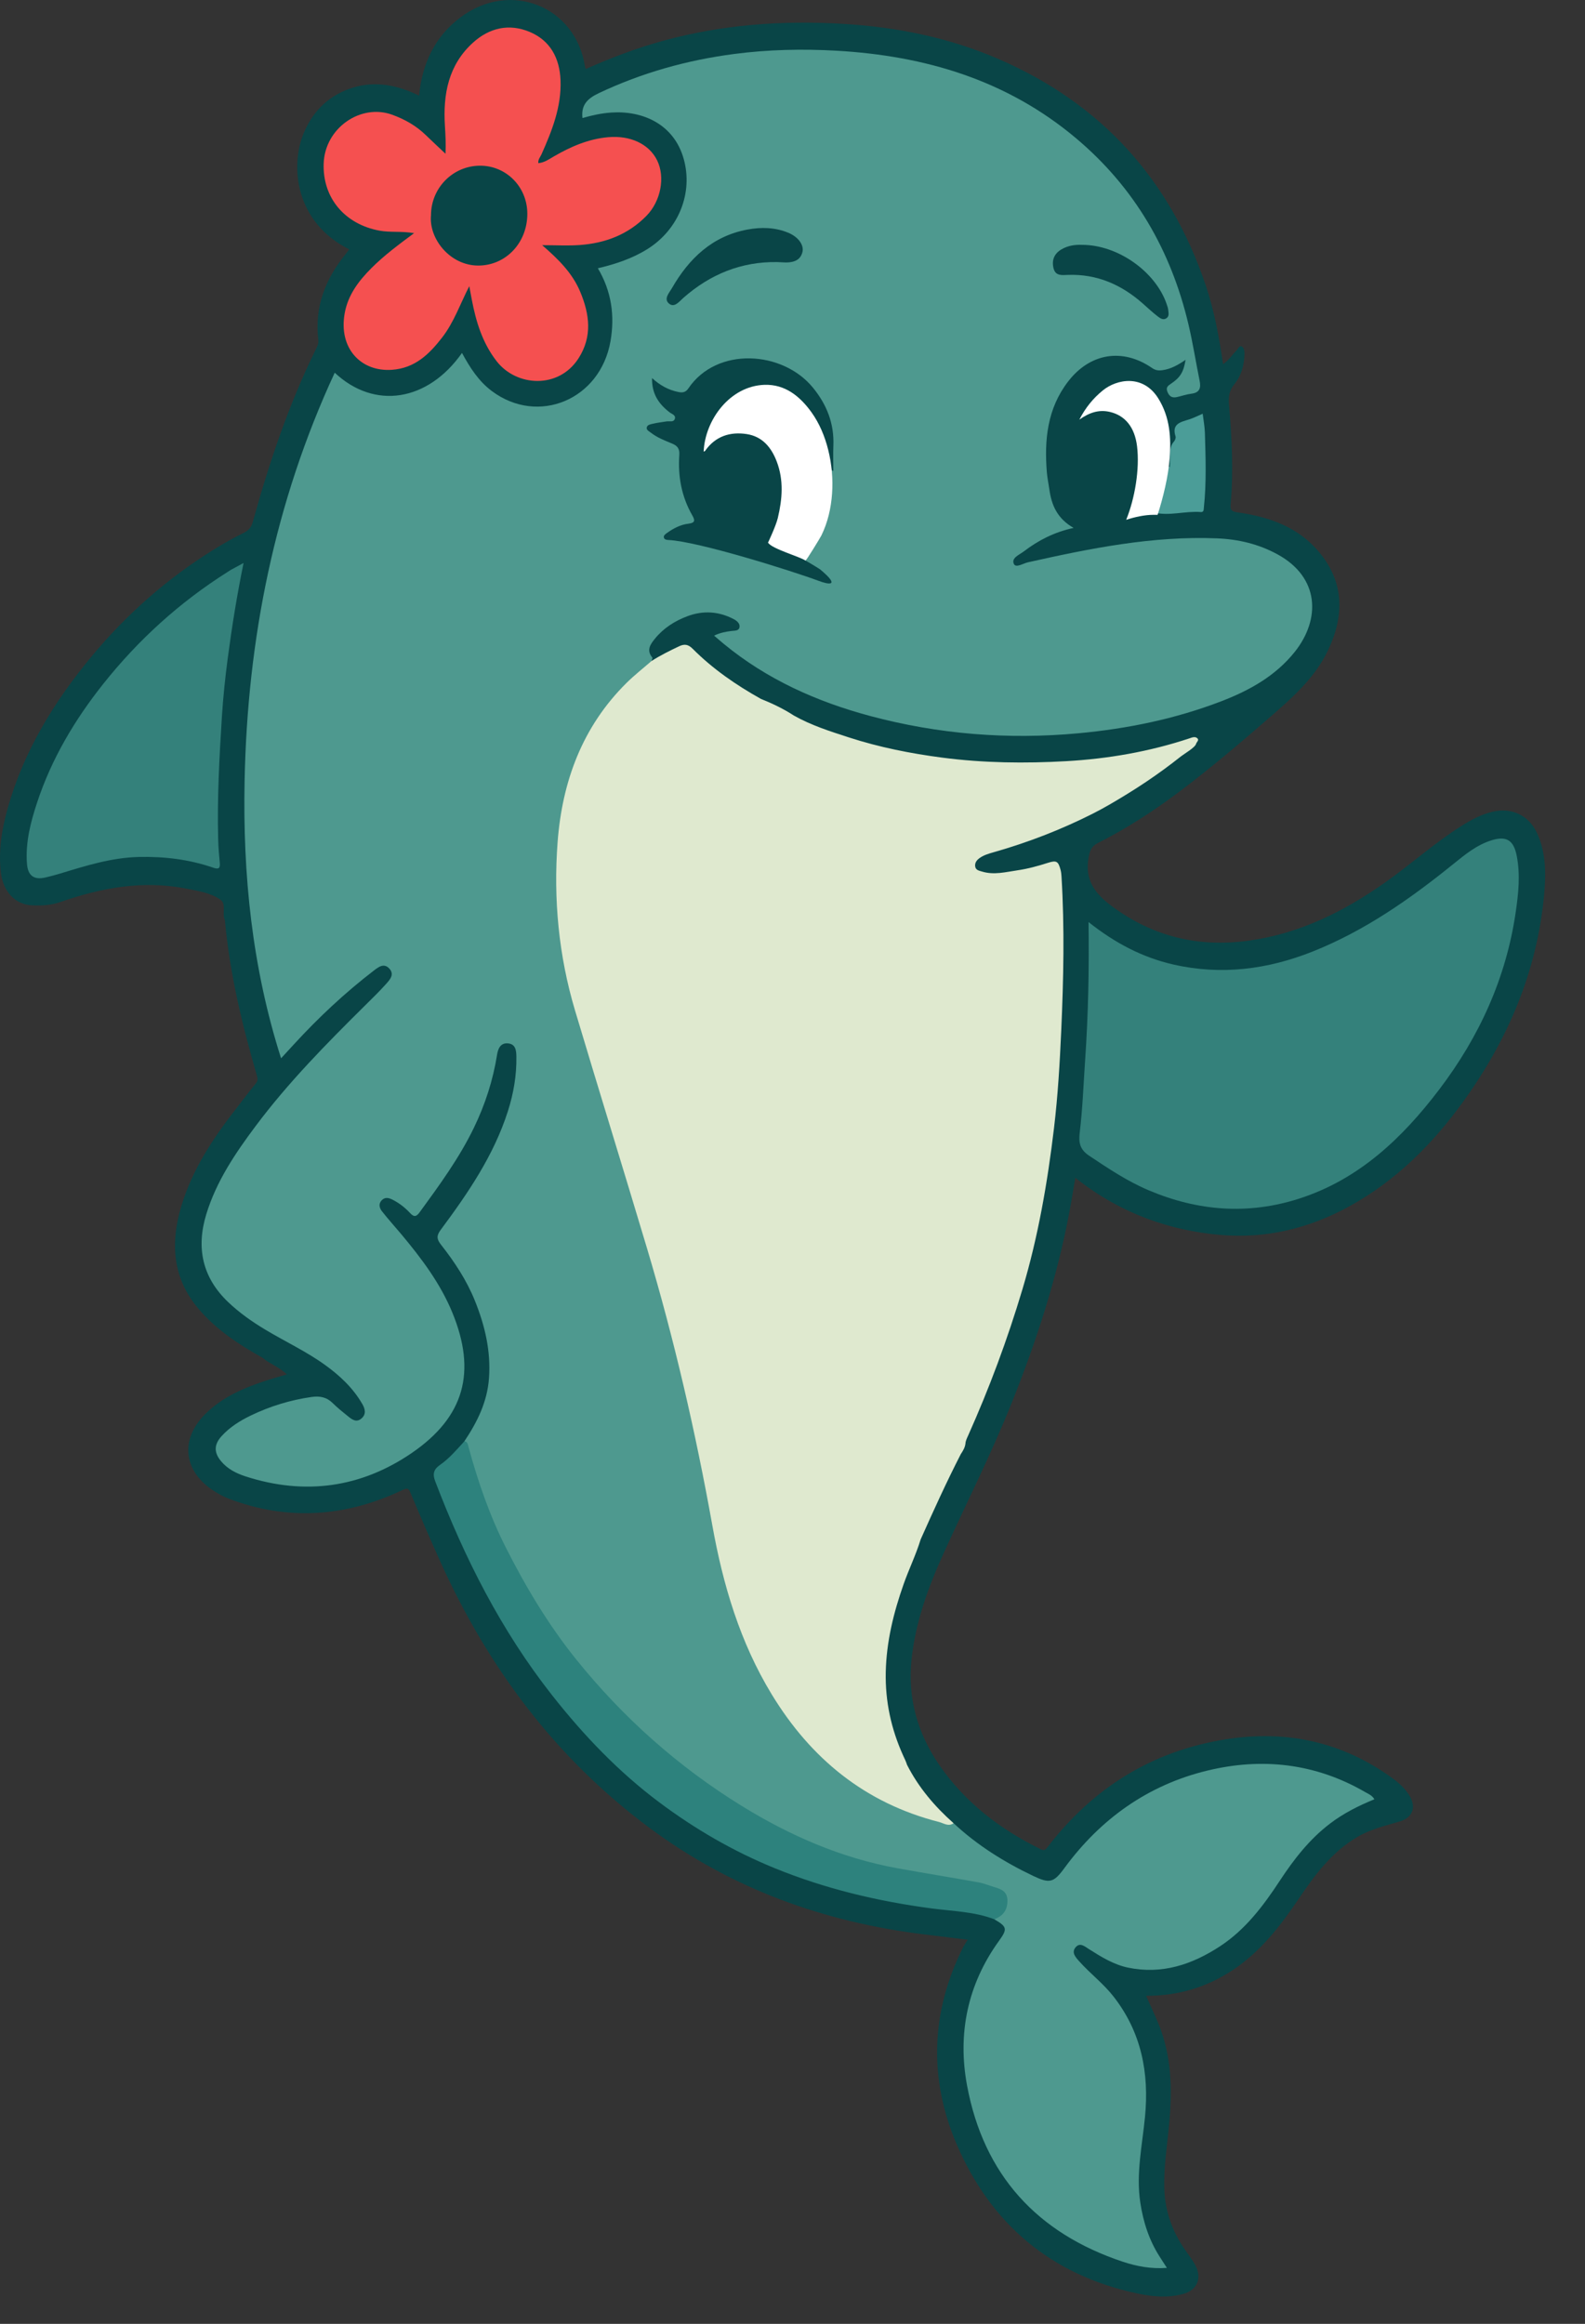 <?xml version="1.0" encoding="UTF-8"?>
<svg id="Layer_1" xmlns="http://www.w3.org/2000/svg" version="1.1" viewBox="0 0 116 170" width="116" height="170">
  <rect x="0" y="0" width="116" height="170" fill="#333333" stroke="none"/>
  <!-- Generator: Adobe Illustrator 29.6.1, SVG Export Plug-In . SVG Version: 2.1.1 Build 9)  -->
  <defs>
    <style>
      .st0 {
        fill: #2d827d;
      }

      .st1 {
        fill: #dfe9cf;
      }

      .st2 {
        fill: #4b9d98;
      }

      .st3 {
        fill: #fff;
      }

      .st4 {
        fill: #f55050;
      }

      .st5 {
        fill: #34817b;
      }

      .st6 {
        fill: #094547;
      }

      .st7 {
        fill: #4e998f;
      }
    </style>
  </defs>
  <path class="st6" d="M112.485,60.938c-.596-1.296-1.849-1.881-3.237-1.559-.848.197-1.591.6-2.315,1.057-1.948,1.23-3.661,2.778-5.539,4.104-3.033,2.141-6.277,3.758-9.999,4.272-3.67.507-6.993-.281-10-2.503-1.234-.912-2.011-1.899-1.734-3.529.087-.515.194-.862.683-1.108,2.072-1.043,4.017-2.3,5.871-3.687,2.348-1.757,4.581-3.66,6.795-5.581,1.62-1.406,3.229-2.836,4.177-4.823,1.201-2.517,1.215-4.962-.645-7.191-1.544-1.851-3.68-2.585-5.977-2.908-.469-.066-.537-.203-.499-.627.217-2.416.084-4.833-.121-7.24-.053-.616.018-1.051.403-1.523.509-.625.712-1.389.73-2.2.005-.218-.041-.464-.198-.544-.191-.097-.271.181-.393.3-.313.304-.538.699-.977.99-.294-2.004-.642-3.911-1.268-5.767-2.609-7.726-7.607-13.256-15.083-16.518-3.664-1.599-7.51-2.375-11.499-2.61-4.445-.262-8.812.059-13.115,1.236-1.949.533-3.826,1.249-5.681,2.072-.026-.096-.049-.159-.059-.223-.69-4.356-5.45-6.303-9.105-3.558-1.861,1.398-2.803,3.354-3.028,5.727-1.56-.757-3.169-1.105-4.843-.587-1.683.522-2.875,1.636-3.571,3.255-1.079,2.514-.625,6.619,3.3,8.576-.082.108-.157.214-.239.315-1.502,1.837-2.313,3.896-2.023,6.306.032.268-.077.481-.186.702-1.985,4.036-3.409,8.279-4.605,12.603-.111.402-.306.637-.687.823-.746.364-1.471.777-2.177,1.215-3.403,2.112-6.378,4.729-8.931,7.806-2.75,3.315-4.978,6.94-6.152,11.131-.433,1.545-.688,3.118-.487,4.738.167,1.348,1.053,2.294,2.262,2.348.7.031,1.39,0,2.065-.235,3.012-1.051,6.081-1.621,9.271-.981.854.171,1.755.302,2.469.807.445.315.096,1.001.314,1.48.018.039.014.089.019.134.356,3.839,1.258,7.565,2.332,11.254.071.243.066.396-.099.594-.431.517-.832,1.059-1.246,1.591h0c-1.643,2.089-3.14,4.271-4.01,6.806-.988,2.877-.988,5.659,1.118,8.111,1.291,1.502,2.924,2.578,4.641,3.533h0c.53.453,1.226.672,1.786,1.22-.502.148-.931.266-1.355.402-1.706.544-3.347,1.223-4.637,2.519-1.805,1.813-1.589,4.076.514,5.513.387.264.809.499,1.245.665,4.314,1.638,8.544,1.325,12.676-.631.415-.197.477-.116.631.253.691,1.655,1.405,3.302,2.141,4.938,3.496,7.766,8.446,14.401,15.318,19.508,5.997,4.458,12.785,6.909,20.167,7.806,1.033.126,2.066.254,3.126.384-.148.246-.265.412-.354.592-2.35,4.714-2.496,9.582-.457,14.355,2.486,5.819,6.895,9.562,13.163,10.917,1.118.242,2.279.362,3.42.048,1.032-.284,1.398-1.154.888-2.105-.18-.335-.409-.646-.632-.956-.982-1.362-1.566-2.855-1.632-4.555-.066-1.679.223-3.325.366-4.986.21-2.445.155-4.867-.804-7.182-.278-.67-.588-1.326-.899-2.026,2.347.007,4.436-.624,6.348-1.889,2.041-1.351,3.489-3.235,4.833-5.226,1.177-1.744,2.424-3.422,4.295-4.515.964-.563,2.03-.814,3.082-1.124.957-.282,1.231-1.042.716-1.891-.322-.531-.781-.937-1.274-1.294-3.652-2.643-7.731-3.524-12.149-2.828-5.412.853-9.735,3.556-13.06,7.885-.164.214-.248.285-.52.151-2.962-1.459-5.519-3.409-7.406-6.152-1.6-2.326-2.331-4.92-2.032-7.73.287-2.698,1.202-5.233,2.318-7.694,1.676-3.695,3.511-7.317,5.022-11.089,1.805-4.507,3.297-9.103,4.202-13.879.16-.842.293-1.69.444-2.568,3.361,2.673,7.023,3.872,10.632,4.182,3.327.286,6.477-.478,9.412-2.087,3.434-1.883,6.13-4.585,8.39-7.727,3.231-4.493,5.345-9.452,5.871-15.006.146-1.545.161-3.113-.515-4.582h0Z"/>
  <path class="st7" d="M69.789,133.374c1.732,1.617,3.715,2.852,5.847,3.866,1.181.561,1.48.487,2.257-.573,2.646-3.61,6.121-6.088,10.46-7.14,4.012-.973,7.931-.538,11.57,1.577.225.131.49.222.663.52-1.16.473-2.259,1.026-3.246,1.777-1.513,1.152-2.656,2.628-3.691,4.204-1.196,1.821-2.506,3.556-4.355,4.769-2.042,1.34-4.252,2.081-6.734,1.566-1.059-.22-1.961-.785-2.86-1.353-.3-.19-.646-.504-.961-.157-.358.395-.024.748.253,1.057.798.892,1.762,1.617,2.505,2.569,2.036,2.608,2.613,5.586,2.301,8.802-.202,2.083-.664,4.147-.345,6.264.215,1.427.646,2.762,1.428,3.978.156.243.313.485.519.804-1.162.087-2.219-.115-3.225-.45-6.281-2.088-10.185-6.365-11.399-12.885-.709-3.806.034-7.411,2.351-10.609.617-.852.57-1.017-.353-1.554-.016-.276.266-.268.397-.402.466-.477.593-1.458-.378-1.78-1.688-.561-3.439-.759-5.178-1.008-5.975-.857-11.281-3.277-16.139-6.782-1.907-1.376-3.77-2.817-5.41-4.499-1.793-1.84-3.564-3.701-5.065-5.813-2.183-3.072-4.016-6.323-5.444-9.808-.651-1.588-1.072-3.247-1.567-4.884.936-1.403,1.67-2.865,1.797-4.605.146-1.992-.298-3.851-1.029-5.667-.604-1.499-1.487-2.839-2.48-4.101-.325-.412-.34-.665-.022-1.093,1.998-2.686,3.883-5.443,4.916-8.679.415-1.3.642-2.625.62-3.994-.007-.465-.064-.914-.615-.965-.546-.051-.728.386-.798.831-.297,1.863-.869,3.632-1.69,5.331-1.078,2.231-2.533,4.214-3.984,6.204-.215.295-.392.37-.676.063-.369-.398-.795-.737-1.284-.986-.274-.14-.555-.225-.807.034-.26.267-.163.575.016.805.458.586.962,1.136,1.439,1.707,1.465,1.756,2.836,3.573,3.715,5.711,1.774,4.316.9,7.618-2.979,10.27-3.719,2.542-7.819,3.104-12.139,1.714-.69-.222-1.341-.548-1.819-1.127-.523-.634-.509-1.21.042-1.82.601-.665,1.35-1.131,2.146-1.515,1.41-.68,2.892-1.132,4.446-1.355.596-.085,1.101.009,1.545.449.352.349.743.66,1.129.972.286.231.601.467.967.16.366-.306.285-.689.082-1.044-.675-1.18-1.642-2.088-2.733-2.875-1.378-.994-2.919-1.711-4.37-2.581-.971-.582-1.892-1.229-2.716-2.011-1.905-1.808-2.362-3.983-1.61-6.441.738-2.414,2.13-4.47,3.624-6.465,2.378-3.176,5.154-5.991,7.965-8.774.53-.525,1.067-1.044,1.564-1.599.277-.309.638-.69.247-1.124-.391-.433-.786-.131-1.131.134-2.12,1.628-4.064,3.447-5.87,5.417-.287.313-.575.625-.927,1.008-2.127-6.669-2.808-13.443-2.669-20.309.209-10.371,2.199-20.361,6.596-29.846,2.908,2.731,6.813,2.109,9.314-1.446.579,1.07,1.212,2.066,2.198,2.799,3.383,2.517,7.923.62,8.669-3.653.323-1.852.084-3.64-.923-5.34,1.294-.306,2.519-.71,3.632-1.408,2.307-1.446,3.349-4.135,2.645-6.61-.724-2.545-3.022-3.526-5.289-3.373-.716.048-1.422.199-2.116.402-.111-.967.373-1.432,1.2-1.823,3.15-1.489,6.448-2.412,9.895-2.863,2.496-.327,5.004-.381,7.505-.239,6.482.369,12.472,2.147,17.538,6.415,4.28,3.605,6.938,8.198,8.215,13.614.32,1.359.537,2.742.814,4.111.106.522.014.872-.596.95-.355.045-.701.163-1.052.244-.327.076-.546-.008-.695-.35-.152-.348.01-.466.265-.636.671-.45.909-.86,1.05-1.735-.553.377-1.078.676-1.707.759-.296.039-.504.004-.747-.163-2.164-1.486-4.545-1.091-6.148.997-1.518,1.976-1.742,4.253-1.551,6.626.034.426.127.846.186,1.27.158,1.143.581,2.13,1.774,2.805-1.438.316-2.597.919-3.648,1.723-.321.245-.925.468-.727.91.145.323.676-.035,1.026-.114,4.562-1.021,9.138-1.946,13.85-1.753,1.543.063,3.018.407,4.406,1.161,3.118,1.693,3.172,4.768,1.278,7.141-1.41,1.765-3.317,2.824-5.389,3.619-3.37,1.292-6.863,2.006-10.454,2.338-5.155.476-10.231.071-15.223-1.263-3.916-1.047-7.566-2.678-10.727-5.281-.223-.183-.44-.373-.706-.6.442-.212.853-.287,1.267-.34.242-.031.562.011.598-.303.029-.255-.202-.446-.428-.564-1.101-.576-2.247-.645-3.401-.209-.917.347-1.736.866-2.365,1.641-.34.418-.638.843-.192,1.379.034.041-.035.168-.055.255.025.269-.167.408-.343.545-3.892,3.048-5.747,7.189-6.251,11.977-.486,4.611.022,9.152,1.333,13.605,1.858,6.309,3.924,12.554,5.709,18.884,1.72,6.096,3.121,12.263,4.225,18.499.589,3.329,1.483,6.58,2.973,9.623,1.838,3.753,4.307,7.007,7.904,9.265,1.731,1.087,3.59,1.912,5.593,2.366.326.074.618.266.964.253h0Z"/>
  <path class="st1" d="M69.789,133.374c-.376.273-.729-.003-1.062-.088-5.403-1.377-9.382-4.625-12.252-9.342-2.32-3.813-3.559-7.994-4.341-12.348-1.229-6.849-2.792-13.622-4.786-20.291-1.734-5.799-3.529-11.58-5.262-17.379-1.201-4.018-1.59-8.153-1.278-12.314.333-4.431,1.806-8.45,5.046-11.655.575-.569,1.217-1.07,1.828-1.602.645-.411,1.328-.75,2.018-1.077.395-.187.67-.143.998.186,1.471,1.476,3.173,2.647,4.987,3.661.84.337,1.654.725,2.415,1.22,1.266.716,2.646,1.152,4.017,1.597,2.235.725,4.532,1.181,6.861,1.484,3.008.392,6.038.427,9.051.257,3.059-.173,6.086-.695,9.014-1.667.19-.063.41-.163.581-.013.164.144-.052.275-.089.415-.071.269-.883.736-1.108.915-.405.322-.816.636-1.234.941-.865.633-1.756,1.231-2.669,1.792-.832.512-1.683,1.02-2.555,1.46-2.338,1.178-4.738,2.104-7.261,2.822-.348.099-.697.201-.997.409-.211.146-.377.34-.342.619.036.283.292.318.502.382.878.268,1.746.031,2.609-.094.757-.11,1.498-.317,2.23-.55.613-.195.742-.106.908.518.041.154.058.31.068.468.232,3.765.15,7.532-.018,11.294-.106,2.381-.247,4.765-.53,7.135-.476,3.987-1.159,7.934-2.311,11.79-1.093,3.659-2.421,7.229-3.981,10.714-.082.184-.179.366-.189.575-.035.291-.185.532-.342.77-1.05,2.046-2,4.139-2.937,6.239-.341,1.116-.856,2.166-1.244,3.265-.737,2.089-1.262,4.216-1.309,6.445-.045,2.129.395,4.154,1.269,6.09.102.226.217.447.288.686.843,1.657,2.023,3.044,3.406,4.27h0Z"/>
  <path class="st5" d="M79.664,67.451c1.925,1.529,3.937,2.59,6.217,3.109,3.503.798,6.899.358,10.192-.954,3.809-1.517,7.129-3.842,10.297-6.405.857-.693,1.714-1.398,2.798-1.733,1.078-.333,1.605-.008,1.83,1.115.28,1.397.13,2.788-.073,4.17-.706,4.817-2.675,9.111-5.6,12.956-2.702,3.551-5.87,6.57-10.248,7.976-3.736,1.2-7.407.913-11.006-.609-1.569-.664-2.967-1.601-4.376-2.541-.68-.454-.758-.983-.676-1.666.214-1.768.276-3.547.398-5.322.227-3.311.298-6.626.248-10.095h0Z"/>
  <path class="st4" d="M34.344,20.937c-.662,1.286-1.118,2.636-1.988,3.756-.935,1.204-1.976,2.242-3.673,2.36-2.277.159-3.917-1.583-3.456-4.139.243-1.346,1.023-2.366,1.964-3.308.921-.922,1.962-1.694,3.115-2.551-.936-.158-1.738-.036-2.531-.182-2.514-.462-4.169-2.367-4.087-4.903.085-2.614,2.719-4.412,5.015-3.577.923.336,1.753.804,2.459,1.489.453.439.916.868,1.442,1.365.035-.691,0-1.36-.042-2.037-.146-2.31.252-4.464,2.063-6.098,1.197-1.079,2.628-1.408,4.134-.781,1.53.637,2.202,1.946,2.264,3.54.075,1.935-.623,3.695-1.396,5.425-.088.197-.258.365-.23.639.445-.037.788-.29,1.146-.497,1.233-.713,2.512-1.27,3.959-1.401,1.608-.146,2.999.484,3.593,1.698.601,1.229.27,2.978-.782,4.053-1.341,1.37-3.017,2.005-4.891,2.137-.865.061-1.739.01-2.744.01,1.194,1.035,2.208,2.037,2.78,3.397.695,1.652.909,3.285-.122,4.887-1.449,2.254-4.534,2.078-5.991.203-1.035-1.332-1.509-2.887-1.818-4.51-.062-.325-.121-.651-.182-.977h0Z"/>
  <path class="st5" d="M17.826,41.185c-.484,2.355-.856,4.678-1.164,7.011-.185,1.405-.332,2.817-.422,4.231-.189,2.995-.352,5.992-.272,8.995.015.562.059,1.125.116,1.684.042.413-.08.507-.477.37-1.765-.61-3.586-.828-5.451-.785-1.988.047-3.852.635-5.726,1.205-.366.111-.736.21-1.108.296-.845.196-1.281-.14-1.348-1.002-.121-1.565.268-3.05.75-4.506,1.054-3.184,2.747-6.029,4.821-8.64,2.574-3.24,5.606-5.989,9.112-8.203.095-.06.188-.125.287-.179.275-.152.552-.299.882-.477h0Z"/>
  <path class="st0" d="M33.991,105.428c.242.049.248.242.301.437.689,2.524,1.539,4.994,2.721,7.331,1.465,2.898,3.13,5.682,5.171,8.214,3.42,4.243,7.443,7.826,12.08,10.688,3.531,2.179,7.296,3.825,11.408,4.571,1.984.36,3.975.68,5.959,1.037.395.071.774.235,1.162.349.522.154.951.332.936,1.033-.015.704-.362,1.076-.953,1.317-1.471-.564-3.039-.591-4.571-.793-3.966-.524-7.823-1.44-11.535-2.958-3.025-1.237-5.821-2.86-8.432-4.815-2.981-2.232-5.527-4.899-7.826-7.817-3.735-4.741-6.421-10.05-8.562-15.664-.214-.56-.087-.889.351-1.193.692-.481,1.227-1.124,1.792-1.737h0Z"/>
  <path class="st2" d="M84.459,37.498c.466-1.111.814-2.257,1.037-3.441.009.02.014.046.03.06.024.022.054.036.082.053.008-.198.022-.396.021-.594-.002-.448-.045-.898.29-1.276.081-.091.148-.27.114-.374-.298-.931.376-1.05.994-1.244.318-.1.618-.257.993-.416.058.48.147.932.161,1.387.055,1.824.12,3.649-.074,5.47-.017.156.005.353-.226.335-1.142-.09-2.278.309-3.422.04h0Z"/>
  <path class="st6" d="M60.035,41.663c1.525,1.28.58,1.091-.098.837-1.984-.741-8.855-2.895-11.008-2.996-.14-.007-.296-.025-.339-.169-.044-.147.09-.25.197-.327.481-.349,1.009-.629,1.596-.698.508-.06.485-.253.284-.604-.788-1.375-1.062-2.868-.951-4.432.031-.439-.133-.661-.512-.819-.54-.225-1.094-.43-1.562-.798-.136-.107-.355-.192-.305-.398.047-.194.279-.221.446-.261.328-.077.664-.117.998-.17.213-.034.512.081.604-.179.099-.278-.212-.357-.379-.485-.791-.606-1.311-1.351-1.285-2.506.589.537,1.201.87,1.912,1.016.322.066.545.037.748-.263,2.077-3.07,6.9-2.769,9.122-.044,1.009,1.238,1.555,2.623,1.488,4.237-.025.609-.004,1.219-.004,1.84-.194-.027-.104-.185-.172-.253-.246-.399-.212-.863-.304-1.299-.394-1.878-1.255-3.399-3.241-3.944-1.123-.308-2.216-.176-3.205.57,2.603.829,4.047,3.263,3.623,5.967-.225,1.438-.444,3.154-1.479,4.206,0,0,1.863.699,3.826,1.97h0Z"/>
  <path class="st6" d="M56.864,19.173c-2.593-.04-4.88.877-6.858,2.624-.291.257-.639.729-1.028.424-.438-.345,0-.796.193-1.132,1.253-2.183,2.96-3.817,5.53-4.296,1.006-.187,2.027-.168,2.997.237.739.309,1.159.909,1.028,1.415-.152.588-.625.817-1.53.743-.09-.007-.181-.009-.331-.016h0Z"/>
  <path class="st6" d="M79.186,17.912c2.626-.006,5.391,1.966,6.199,4.338.051.148.104.301.117.455.017.195.076.419-.12.565-.231.173-.456.025-.62-.099-.394-.299-.756-.64-1.128-.969-1.563-1.382-3.352-2.166-5.472-2.092-.423.015-.909.097-1.054-.471-.15-.586.031-1.072.566-1.391.503-.3,1.06-.357,1.512-.336h0Z"/>
  <path class="st6" d="M31.543,15.748c.002-1.993,1.593-3.611,3.569-3.627,1.934-.016,3.483,1.551,3.481,3.522-.002,2.117-1.565,3.771-3.567,3.784-2.086.013-3.65-1.961-3.483-3.678h0Z"/>
  <path class="st3" d="M51.498,33.037c.099-2.313,1.915-4.798,4.446-4.885,1.509-.052,2.598.835,3.436,1.996.592.82.986,1.776,1.231,2.753.263,1.047.36,2.139.284,3.217-.074,1.049-.314,2.099-.778,3.047-.081.166-1.121,1.872-1.166,1.84-.405-.279-2.488-.862-2.741-1.311,0,0,.575-1.212.715-1.8.33-1.387.443-2.759-.079-4.132-.399-1.049-1.068-1.836-2.201-2.008-1.215-.184-2.293.157-3.04,1.227-.02.029-.069.038-.105.056h0Z"/>
  <path class="st3" d="M82.421,38.027c.634-1.561.999-3.712.795-5.385-.169-1.385-.869-2.246-1.986-2.508-.825-.194-1.524.06-2.239.564.458-.884,1.015-1.565,1.723-2.14,1.026-.833,2.952-1.194,4.062.596.861,1.39.937,2.891.825,4.397-.098,1.309-.478,2.859-.881,4.112,0,0-.035-.003-.318-.002-.615.002-1.332.153-1.981.365h0Z"/>
</svg>